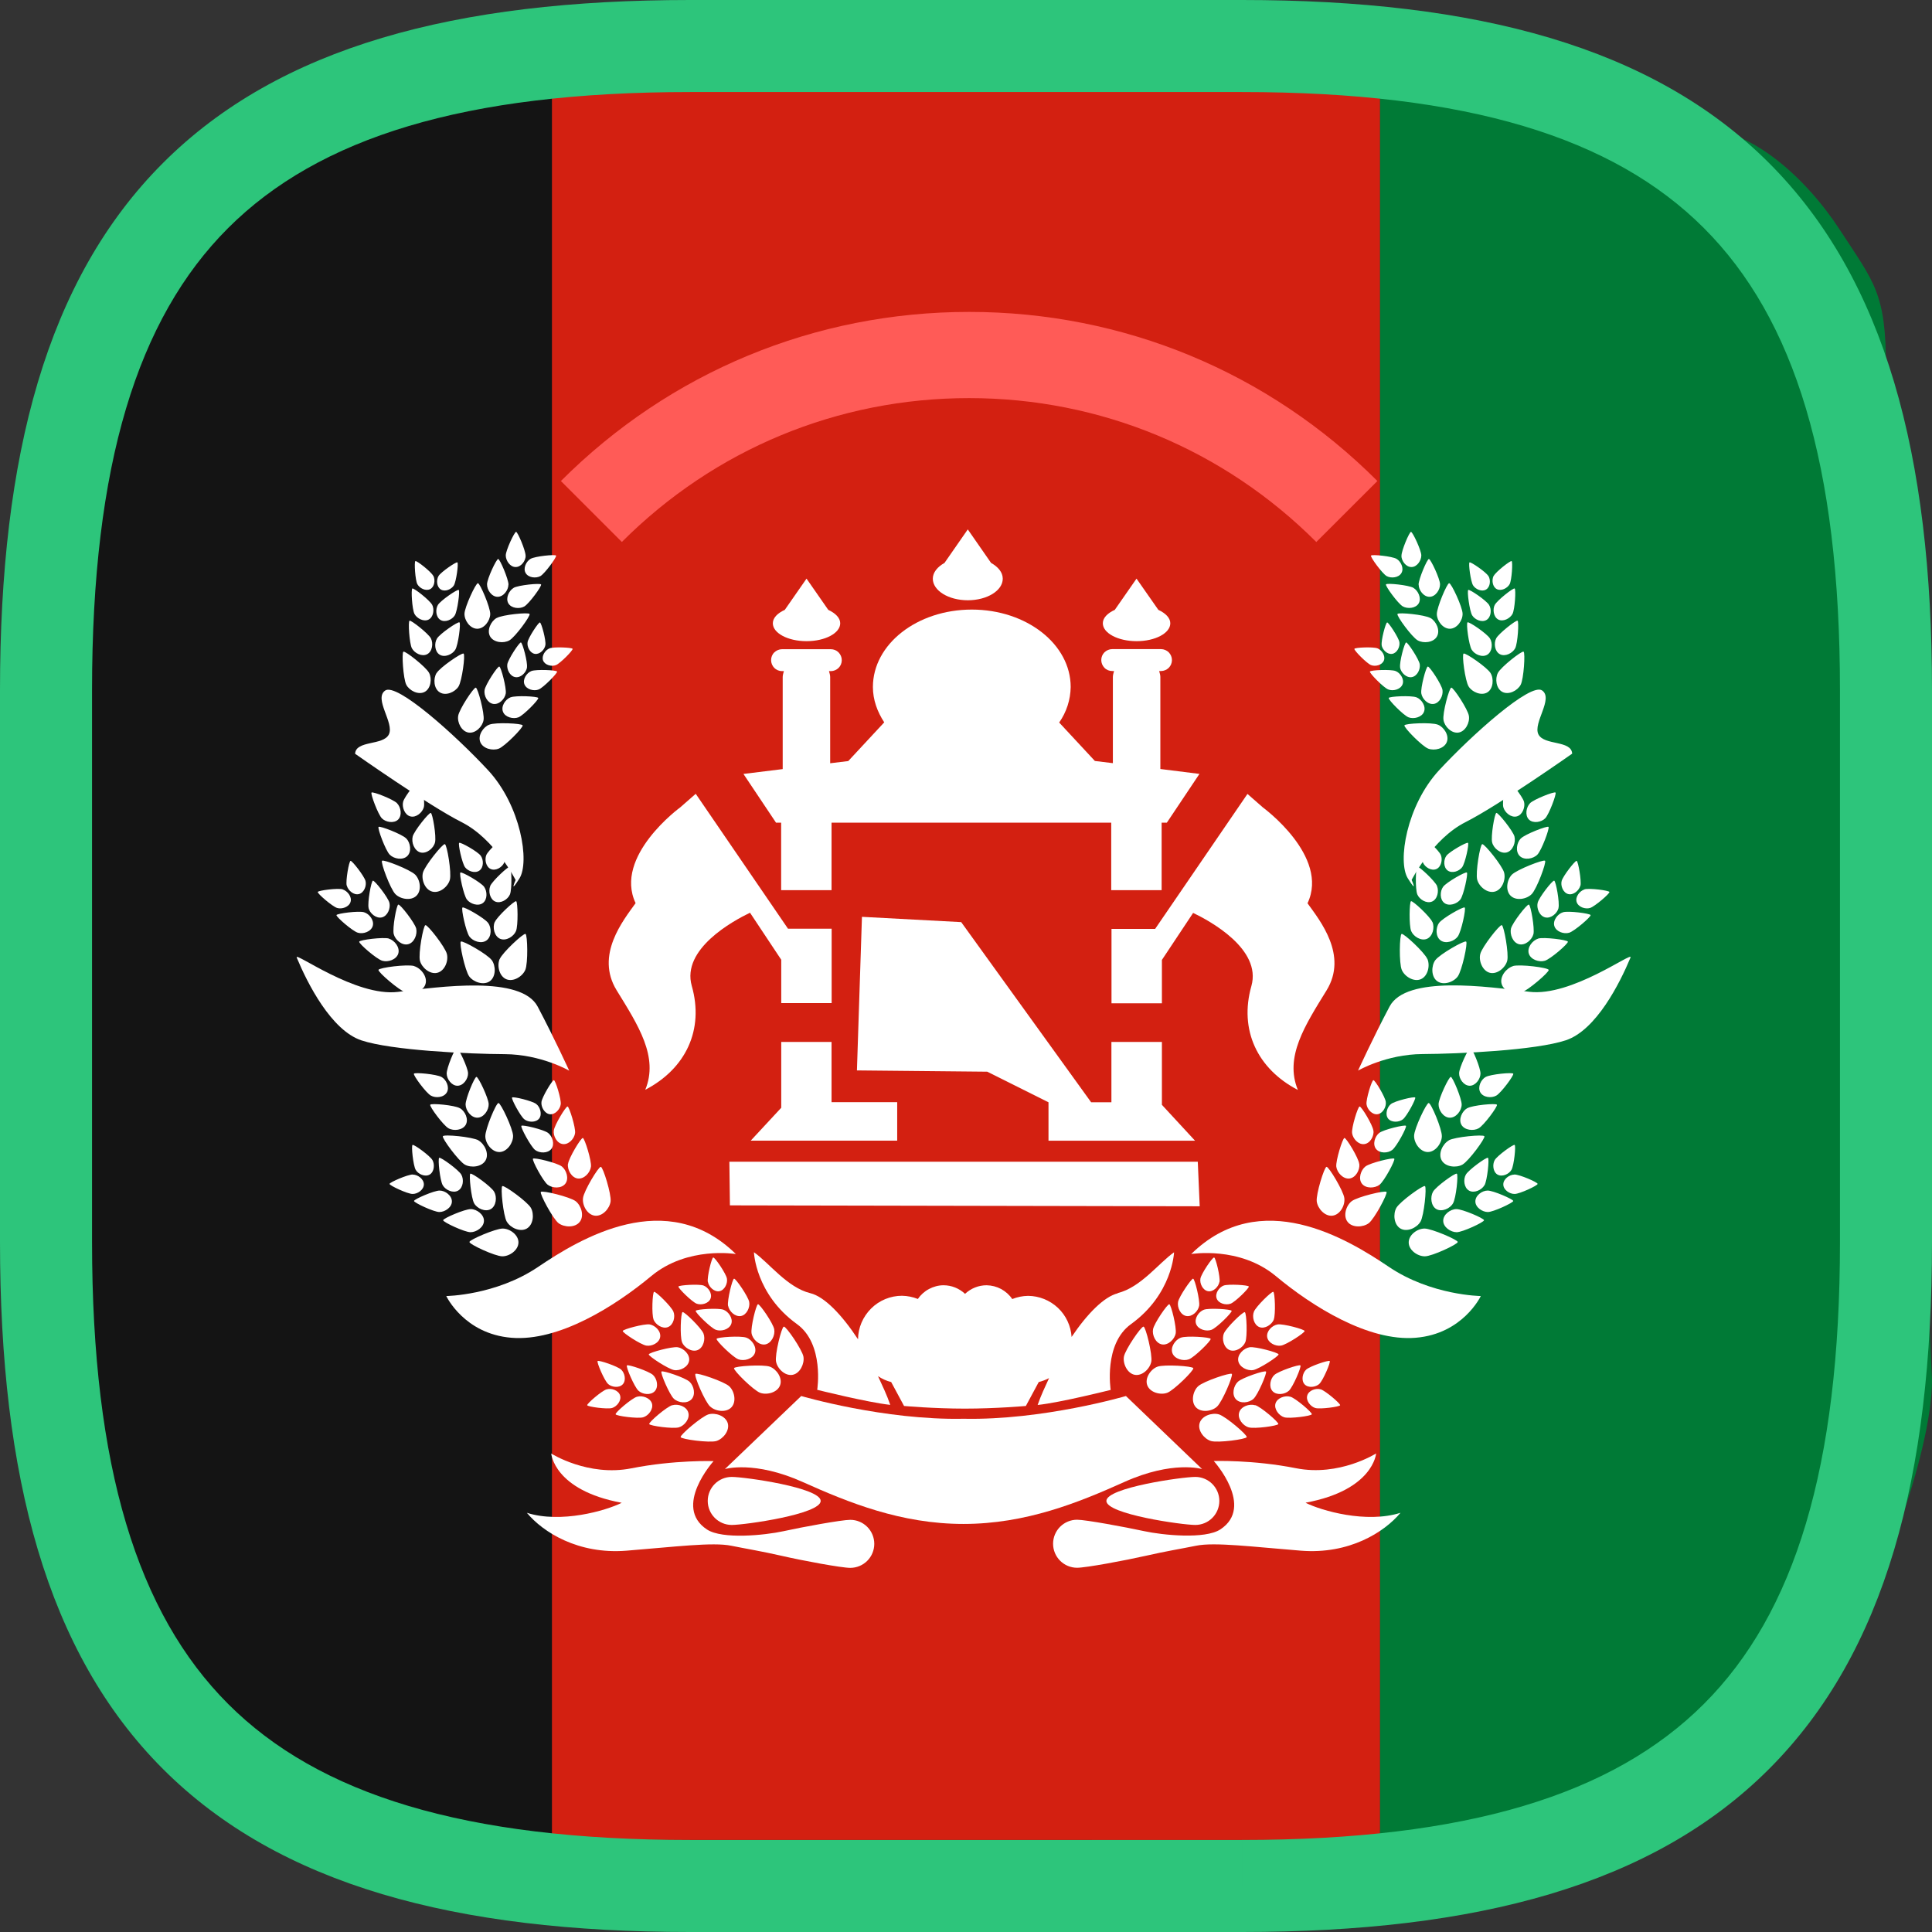 <svg xmlns="http://www.w3.org/2000/svg" id="Layer_2" data-name="Layer 2" viewBox="0 0 211.59 211.59"><rect x="0" y="0" width="211.59" height="211.59" fill="#333333" stroke="none"/><defs><style>      .cls-1 {        fill: #2dc57b;      }      .cls-1, .cls-2, .cls-3, .cls-4, .cls-5, .cls-6 {        stroke-width: 0px;      }      .cls-2 {        fill: #141414;      }      .cls-3 {        fill: #d32011;      }      .cls-4 {        fill: #007a36;      }      .cls-5 {        fill: #fff;      }      .cls-6 {        fill: #ff5b57;      }    </style></defs><g id="Layer_1-2" data-name="Layer 1"><g><path class="cls-2" d="m125.95,175.55c0,8.22-1.48,16.11-4.12,21.92-2.64,5.81-6.22,9.08-9.95,9.08l-78.05-5.04c-3.73,0-14.63-9.3-17.27-15.11-2.64-5.81-11.51-22-11.51-30.23l5.04-110.83c0-8.22,3.84-14.34,6.48-20.15,2.64-5.81,19.3-15.11,23.03-15.11l72.29-5.04c3.73,0,7.31,3.27,9.95,9.08,2.64,5.81,4.12,13.7,4.12,21.92v139.51Z"></path><path class="cls-4" d="m186.4,14.12c5.34,0,11.33,5.26,15.11,11.07,3.78,5.81,5.04,6.89,5.04,15.11l5.04,110.83c0,8.22-6.3,24.41-10.08,30.23-3.78,5.81-14.81,20.15-20.15,20.15l-30.23,5.04V5.04l35.26,9.08Z"></path><rect class="cls-3" x="60.45" y="5.04" width="90.68" height="196.47"></rect><path class="cls-5" d="m153.48,60.87c0,.56.51,1.25,1.11,1.23.6,0,1.07-.71,1.07-1.27s-.95-2.58-1.13-2.58-1.05,2.06-1.04,2.61Zm-.54.33c.48.28.85,1.04.54,1.56-.3.52-1.14.6-1.62.33-.48-.28-1.8-2.08-1.71-2.24s2.3.07,2.79.35Zm2.43,2.83c0,.6.54,1.34,1.19,1.33.65,0,1.16-.76,1.15-1.37,0-.6-1.03-2.78-1.22-2.77-.19,0-1.13,2.21-1.13,2.81Zm-.58.35c.52.3.91,1.13.59,1.69-.32.56-1.22.64-1.75.34-.52-.3-1.94-2.24-1.84-2.41.1-.17,2.49.08,3.01.38Zm2.57,2.88c.01.73.66,1.61,1.44,1.6.78-.02,1.4-.92,1.38-1.65-.01-.73-1.23-3.34-1.47-3.34-.23,0-1.36,2.66-1.35,3.39Zm-.7.42c.63.36,1.1,1.35.71,2.03-.38.67-1.48.78-2.11.42-.63-.36-2.34-2.69-2.21-2.89.11-.2,2.98.08,3.61.45Zm6.92-4.62c-.23.45-.14,1.21.35,1.46.48.25,1.16-.1,1.4-.54s.36-2.46.22-2.53-1.72,1.16-1.96,1.62Zm-.57.02c.26.43.22,1.19-.25,1.48-.46.29-1.16-.02-1.43-.45-.27-.43-.53-2.43-.39-2.52.14-.08,1.8,1.06,2.06,1.49Zm.7,3.15c-.26.5-.15,1.34.38,1.62s1.28-.11,1.55-.6.4-2.72.24-2.8-1.9,1.29-2.17,1.79Zm-.63.02c.3.48.24,1.32-.27,1.64s-1.29-.02-1.58-.5c-.29-.48-.58-2.68-.43-2.78.15-.1,1.99,1.16,2.28,1.64Zm.78,3.66c-.28.54-.17,1.44.41,1.74.57.3,1.38-.11,1.67-.65.28-.54.43-2.93.26-3.02-.17-.09-2.06,1.4-2.34,1.93Zm-.68.02c.32.51.26,1.43-.29,1.77s-1.39-.02-1.71-.54-.63-2.89-.46-3c.17-.11,2.15,1.25,2.46,1.77Zm.87,3.76c-.34.64-.2,1.73.49,2.09.69.36,1.66-.14,2-.78s.52-3.52.32-3.63c-.2-.11-2.47,1.67-2.81,2.32Zm-.81.02c.38.62.31,1.72-.35,2.12s-1.67-.03-2.05-.65c-.38-.62-.76-3.48-.55-3.6s2.57,1.51,2.95,2.13Zm-11.93-3.06c.08.5.62,1.05,1.16.96.54-.09.87-.78.79-1.28-.08-.5-1.19-2.18-1.34-2.16-.17.03-.68,1.98-.6,2.48Zm-.44.36c.47.19.89.82.69,1.33-.2.51-.94.69-1.41.5-.47-.19-1.88-1.62-1.82-1.78.06-.15,2.06-.24,2.54-.05Zm2.46,2.09c.09.55.68,1.16,1.28,1.06.6-.1.96-.85.88-1.41-.09-.55-1.31-2.41-1.49-2.39-.19.04-.76,2.19-.66,2.74Zm-.49.39c.52.2.99.91.76,1.47s-1.04.76-1.56.55c-.52-.2-2.08-1.8-2.01-1.96.07-.17,2.29-.26,2.81-.06Zm2.82,2.46c.1.6.73,1.25,1.38,1.14.64-.11,1.03-.92.94-1.52-.09-.6-1.41-2.6-1.61-2.57-.2.03-.81,2.35-.71,2.95Zm-.53.42c.56.22,1.07.98.82,1.59-.23.6-1.13.82-1.69.6-.56-.22-2.24-1.93-2.17-2.12.07-.18,2.47-.29,3.03-.07Zm2.96,2.48c.11.72.88,1.5,1.65,1.38.77-.13,1.25-1.11,1.13-1.83-.11-.72-1.7-3.13-1.93-3.09-.23.04-.98,2.83-.85,3.54Zm-.63.51c.68.26,1.28,1.19.99,1.91-.29.73-1.35.98-2.03.72-.68-.26-2.7-2.33-2.61-2.55.08-.22,2.96-.35,3.64-.08Zm10.1,8.62c-.42.43-.57,1.33-.11,1.78.46.45,1.36.29,1.78-.14.42-.43,1.26-2.68,1.13-2.82-.14-.14-2.37.74-2.8,1.17Zm-.65-.17c.15.58-.17,1.44-.79,1.6-.63.17-1.32-.42-1.48-1.01-.15-.58.24-2.95.42-3.01.19-.05,1.69,1.83,1.85,2.42Zm-.35,4.01c-.46.47-.62,1.44-.12,1.93.5.49,1.47.32,1.93-.15.46-.47,1.36-2.89,1.22-3.04-.14-.14-2.56.8-3.02,1.26Zm-.7-.19c.17.63-.18,1.55-.85,1.73-.67.17-1.43-.45-1.59-1.09-.17-.63.26-3.19.46-3.24.2-.05,1.82,1.97,1.99,2.6Zm-.28,4.16c-.55.56-.74,1.72-.14,2.31.6.59,1.76.38,2.31-.18.55-.56,1.64-3.48,1.46-3.65-.17-.17-3.08.97-3.63,1.52Zm-.85-.22c.2.76-.21,1.87-1.03,2.08s-1.72-.55-1.92-1.31c-.2-.76.31-3.83.55-3.89.24-.06,2.2,2.36,2.4,3.12Zm8.8,1.84c-.52.16-1.03.81-.86,1.37.17.56.95.82,1.47.66.52-.16,2.17-1.58,2.12-1.75-.05-.17-2.21-.45-2.73-.29Zm-.45-.42c-.14.53-.76,1.07-1.32.93-.57-.14-.87-.91-.73-1.44s1.47-2.24,1.64-2.2c.17.04.54,2.18.42,2.71Zm-1.9,2.92c-.58.17-1.14.89-.95,1.51.19.62,1.05.91,1.63.73s2.4-1.75,2.34-1.93c-.06-.18-2.44-.49-3.02-.31Zm-.49-.47c-.14.59-.84,1.19-1.47,1.03s-.96-1.01-.82-1.59c.14-.59,1.62-2.48,1.81-2.43.19.05.62,2.41.47,3Zm-2.23,3.36c-.63.19-1.23.96-1.03,1.63.2.67,1.13.98,1.76.79.63-.19,2.58-1.88,2.52-2.09-.06-.2-2.63-.52-3.26-.34Zm-.52-.5c-.16.63-.9,1.28-1.58,1.11-.68-.17-1.03-1.09-.88-1.72.16-.63,1.75-2.68,1.96-2.62.2.05.65,2.6.5,3.23Zm-2.24,3.51c-.75.23-1.48,1.16-1.24,1.96.24.81,1.37,1.18,2.12.95.75-.23,3.11-2.27,3.03-2.5-.06-.25-3.15-.64-3.91-.42Zm-.63-.6c-.19.76-1.09,1.53-1.9,1.33-.81-.2-1.25-1.31-1.05-2.07.19-.76,2.11-3.21,2.35-3.15s.79,3.13.6,3.89Zm-6.66-11.49c-.33.44-.34,1.27.14,1.62.48.35,1.25.08,1.58-.36.33-.44.79-2.56.64-2.67-.14-.11-2.03.96-2.36,1.41Zm-.61-.08c.21.51.04,1.31-.5,1.54-.54.23-1.24-.2-1.46-.71-.21-.51-.17-2.68,0-2.74.17-.07,1.75,1.41,1.96,1.91Zm.25,3.48c-.36.49-.38,1.4.14,1.78.52.39,1.39.09,1.75-.39.36-.49.86-2.83.71-2.95-.16-.12-2.24,1.07-2.6,1.56Zm-.67-.08c.23.56.05,1.45-.55,1.7-.6.25-1.38-.23-1.61-.79-.23-.56-.19-2.95,0-3.03.17-.08,1.93,1.56,2.17,2.12Zm.23,4.02c-.38.53-.41,1.51.16,1.93.57.42,1.5.1,1.88-.42.39-.53.93-3.06.76-3.18-.17-.12-2.42,1.16-2.8,1.68Zm-.73-.08c.26.6.04,1.56-.6,1.84-.64.27-1.48-.25-1.73-.85-.25-.6-.2-3.19-.02-3.27.2-.08,2.09,1.69,2.34,2.28Zm.32,4.16c-.46.63-.48,1.81.19,2.31.68.5,1.8.12,2.26-.51.46-.63,1.12-3.67.92-3.82-.2-.15-2.9,1.39-3.37,2.03Zm-.87-.11c.31.73.05,1.88-.72,2.21-.77.33-1.78-.29-2.09-1.02-.31-.73-.25-3.84-.02-3.94.23-.09,2.52,2.03,2.82,2.75Zm6.39,12.91c-.53.29-.92,1.12-.6,1.69.32.57,1.22.66,1.75.36.53-.3,1.96-2.23,1.86-2.4-.1-.17-2.49.06-3.02.36Zm-.58-.35c-.01.6-.56,1.34-1.2,1.32-.65-.02-1.16-.77-1.14-1.38.01-.6,1.04-2.77,1.24-2.77.19,0,1.12,2.22,1.1,2.83Zm-1.44,3.77c-.57.32-.99,1.21-.65,1.82.34.61,1.32.71,1.89.39.57-.32,2.11-2.4,2-2.58-.09-.19-2.67.05-3.24.38Zm-.62-.38c-.01.65-.6,1.44-1.3,1.43s-1.25-.83-1.23-1.49c.02-.65,1.13-2.99,1.34-2.98.2,0,1.21,2.4,1.19,3.05Zm-1.41,3.92c-.68.39-1.19,1.45-.78,2.18s1.59.85,2.27.47c.69-.39,2.53-2.89,2.41-3.11-.12-.22-3.23.07-3.91.45Zm-.76-.45c-.02.79-.73,1.74-1.56,1.72s-1.5-1.01-1.48-1.78c.01-.78,1.35-3.6,1.6-3.59.26,0,1.47,2.87,1.44,3.66Zm7.94,4.19c-.54,0-1.22.49-1.21,1.08,0,.59.69,1.05,1.24,1.04.55,0,2.52-.92,2.52-1.1s-1.99-1.04-2.55-1.03Zm-.31-.53c-.27.48-1.02.82-1.53.53-.51-.29-.58-1.12-.31-1.59.27-.47,2.03-1.75,2.18-1.66.16.08-.07,2.24-.34,2.72Zm-2.62,2.28c-.6,0-1.35.54-1.34,1.19,0,.65.76,1.16,1.37,1.16.6,0,2.78-1.02,2.78-1.21s-2.21-1.15-2.81-1.14Zm-.35-.58c-.3.52-1.13.91-1.69.58-.56-.33-.64-1.23-.34-1.75.3-.52,2.24-1.93,2.42-1.84.17.1-.08,2.49-.38,3.01Zm-3.07,2.61c-.65,0-1.45.59-1.44,1.28,0,.7.82,1.25,1.47,1.25.65,0,3-1.1,3-1.31s-2.38-1.23-3.03-1.22Zm-.37-.63c-.32.57-1.22.97-1.82.63-.6-.35-.69-1.33-.37-1.9s2.43-2.09,2.61-1.98-.08,2.68-.42,3.25Zm-3.12,2.76c-.79,0-1.75.7-1.73,1.54.01.84.99,1.51,1.77,1.5.79,0,3.61-1.32,3.6-1.57,0-.24-2.86-1.47-3.64-1.47Zm-.44-.76c-.39.68-1.47,1.18-2.19.76-.73-.42-.83-1.6-.45-2.27.39-.68,2.92-2.51,3.13-2.38.21.13-.1,3.22-.49,3.9Zm-3.23-12.88c-.43.33-.67,1.13-.32,1.59.36.46,1.19.43,1.62.09.43-.33,1.46-2.25,1.35-2.39-.11-.14-2.21.37-2.65.71Zm-.57-.23c.07.54-.32,1.27-.91,1.35-.58.07-1.13-.54-1.2-1.09-.07-.54.57-2.62.75-2.64.17-.03,1.3,1.84,1.36,2.38Zm-.72,3.4c-.48.37-.75,1.24-.35,1.75.4.51,1.31.48,1.78.11.48-.37,1.62-2.49,1.5-2.64-.12-.15-2.46.41-2.93.78Zm-.63-.26c.08.6-.36,1.41-1.01,1.48-.65.08-1.25-.6-1.33-1.2-.08-.6.63-2.89.82-2.92.2-.02,1.44,2.03,1.51,2.64Zm-.88,3.93c-.51.4-.81,1.34-.38,1.89.43.55,1.41.51,1.93.11.51-.4,1.74-2.68,1.61-2.85-.12-.16-2.64.45-3.16.85Zm-.67-.28c.08.65-.38,1.51-1.08,1.6-.69.08-1.35-.64-1.44-1.29-.08-.65.69-3.12.89-3.15.21-.02,1.55,2.19,1.62,2.84Zm-.83,4.08c-.62.48-.97,1.61-.45,2.27.51.66,1.69.61,2.32.14.62-.48,2.09-3.23,1.94-3.42-.17-.2-3.19.54-3.81,1.01Zm-.81-.33c.1.78-.46,1.82-1.3,1.92-.83.1-1.62-.78-1.72-1.56-.1-.78.82-3.76,1.07-3.79.25-.03,1.85,2.64,1.95,3.42Zm-2.59,20.94c-.52-.16-1.31.11-1.47.67-.17.56.35,1.21.87,1.37.52.16,2.68-.13,2.73-.3.05-.17-1.6-1.58-2.12-1.74Zm-.14-.6c-.4.37-1.22.48-1.62.05-.4-.43-.23-1.24.17-1.61.4-.37,2.46-1.07,2.58-.94.12.13-.73,2.12-1.13,2.49Zm-3.18,1.41c-.58-.17-1.44.12-1.63.74-.18.62.39,1.34.96,1.51.58.17,2.96-.14,3.02-.33s-1.77-1.75-2.34-1.92Zm-.16-.66c-.45.41-1.34.53-1.79.05-.44-.48-.25-1.37.2-1.78s2.72-1.18,2.85-1.04c.14.14-.81,2.34-1.25,2.76Zm-3.7,1.59c-.63-.19-1.56.13-1.75.8-.2.67.41,1.44,1.04,1.62.63.19,3.19-.16,3.25-.36.06-.2-1.91-1.89-2.53-2.07Zm-.17-.71c-.48.45-1.45.57-1.93.06-.48-.51-.27-1.47.21-1.92.48-.45,2.93-1.27,3.08-1.12.14.15-.88,2.53-1.36,2.98Zm-3.8,1.71c-.76-.22-1.87.16-2.11.96-.24.81.5,1.73,1.25,1.96.76.22,3.84-.19,3.91-.43.08-.23-2.29-2.26-3.05-2.49Zm-.2-.85c-.57.53-1.75.69-2.32.07-.57-.62-.32-1.78.25-2.3.57-.53,3.53-1.53,3.69-1.35.17.18-1.05,3.05-1.62,3.58Zm.73-13.26c-.51.19-.98.87-.77,1.42.2.55,1,.76,1.52.57s2.06-1.72,2-1.88c-.06-.17-2.24-.29-2.75-.11Zm-.47-.39c-.1.54-.69,1.12-1.26,1.01-.57-.11-.92-.85-.82-1.39s1.32-2.34,1.5-2.3c.17.02.69,2.14.59,2.68Zm-1.7,3.04c-.57.21-1.08.97-.85,1.57.23.6,1.11.84,1.68.63.57-.21,2.27-1.9,2.21-2.08-.06-.18-2.47-.33-3.04-.12Zm-.52-.43c-.11.6-.76,1.23-1.4,1.12-.64-.11-1.02-.94-.91-1.54.11-.6,1.47-2.58,1.65-2.55.19.04.76,2.37.66,2.97Zm-2.01,3.49c-.61.23-1.16,1.04-.92,1.69.24.65,1.19.91,1.81.68.61-.23,2.46-2.05,2.38-2.24-.07-.19-2.65-.36-3.26-.13Zm-.56-.47c-.11.64-.82,1.33-1.5,1.21-.69-.12-1.1-1.02-.98-1.66.11-.64,1.58-2.78,1.78-2.74s.82,2.55.7,3.2Zm-2,3.65c-.73.27-1.41,1.25-1.11,2.04.3.79,1.44,1.09,2.18.82.73-.27,2.95-2.46,2.86-2.7-.09-.23-3.2-.43-3.93-.16Zm-.67-.56c-.14.77-.98,1.6-1.81,1.45-.82-.15-1.32-1.22-1.19-1.99.14-.77,1.9-3.34,2.15-3.29.25.05.99,3.07.85,3.84Zm13.84-4.07c-.6.1-1.25.73-1.15,1.38s.92,1.04,1.52.94c.6-.1,2.61-1.41,2.58-1.6s-2.35-.81-2.95-.72Zm-.42-.53c-.23.56-.99,1.06-1.59.82s-.82-1.13-.59-1.69c.23-.57,1.94-2.24,2.12-2.17.18.07.27,2.48.05,3.04Zm-2.66,3.03c-.64.11-1.35.79-1.24,1.48.11.69.99,1.13,1.64,1.02.64-.11,2.81-1.52,2.78-1.72-.04-.2-2.54-.88-3.18-.78Zm-.46-.57c-.24.6-1.07,1.14-1.72.88-.65-.26-.88-1.22-.63-1.82.24-.6,2.09-2.41,2.29-2.33.2.08.3,2.67.06,3.27Z"></path><path class="cls-5" d="m162.17,141.94s-5.41-.06-10.04-3.18c-4.62-3.12-14.09-8.86-21.67-1.42,0,0,5.29-.89,9.26,2.41,3.97,3.31,10.13,7.19,15.32,6.76,5.18-.42,7.13-4.56,7.13-4.56Z"></path><path class="cls-6" d="m68.11,59.36l-6.68-6.68c11.95-11.95,27.82-18.52,44.71-18.52s32.77,6.58,44.71,18.52l-6.69,6.68c-10.16-10.16-23.66-15.76-38.03-15.76s-27.88,5.6-38.03,15.76Z"></path><polygon class="cls-5" points="79.94 132.01 79.88 127.23 131.18 127.23 131.39 132.11 79.94 132.01"></polygon><path class="cls-5" d="m131.39,84.76l-4.31-.54v-10.09c0-.23-.08-.43-.13-.64h.2c.32,0,.62-.13.85-.35.22-.22.35-.53.35-.85,0-.32-.13-.62-.35-.85-.23-.22-.53-.35-.85-.35h-5.34c-.32,0-.62.13-.85.35-.23.23-.35.53-.35.85,0,.32.13.62.35.85s.53.35.85.35h.2c-.05.21-.13.42-.13.64v9.45l-1.97-.24-3.91-4.21c.8-1.14,1.24-2.5,1.26-3.89,0-4.69-4.84-8.48-10.83-8.48s-10.83,3.79-10.83,8.48c0,1.4.48,2.71,1.24,3.87l-3.94,4.24-1.98.24v-9.45c0-.23-.08-.43-.13-.64h.2c.32,0,.62-.13.85-.35.23-.23.35-.53.35-.85,0-.32-.13-.62-.35-.85-.23-.23-.53-.35-.85-.35h-5.34c-.32,0-.62.13-.85.35-.23.22-.35.53-.35.85,0,.32.13.62.35.85.22.22.53.35.85.35h.2c-.05.21-.13.42-.13.64v10.09l-4.3.53,3.57,5.34h.56v7.39h5.52v-7.39h30.63v7.39h5.52v-7.39h.57l3.57-5.34Z"></path><path class="cls-5" d="m88.33,70.22c2.04,0,3.69-.88,3.69-1.96,0-.59-.52-1.1-1.31-1.47l-2.38-3.42-2.38,3.42c-.79.36-1.31.87-1.31,1.47,0,1.08,1.65,1.96,3.69,1.96Zm17.66-4.48c2.12,0,3.83-1.06,3.83-2.36,0-.7-.51-1.3-1.28-1.73l-2.55-3.67-2.55,3.67c-.77.43-1.28,1.04-1.28,1.73,0,1.3,1.72,2.36,3.83,2.36Zm18.49,4.48c2.04,0,3.69-.88,3.69-1.96,0-.59-.52-1.1-1.31-1.47l-2.39-3.42-2.38,3.42c-.79.36-1.31.87-1.31,1.47,0,1.08,1.66,1.96,3.7,1.96Z"></path><polygon class="cls-5" points="130.88 124.93 127.25 121 127.25 114.11 121.72 114.11 121.72 120.72 119.5 120.72 105.27 100.99 94.4 100.41 93.85 117.23 108.12 117.37 114.83 120.72 114.83 124.93 130.88 124.93"></polygon><path class="cls-5" d="m143.2,98.92c2.43-5.15-4.89-10.49-4.89-10.49l-1.69-1.48-10.11,14.78h-4.78v8.15h5.52v-4.75l3.42-5.15c1.86.89,7.52,3.97,6.38,8.01-1.36,4.8.65,9.07,5.09,11.38-1.48-3.61.77-7.05,3.14-10.9,2.37-3.85-.72-7.65-2.08-9.54Zm-67.01-11.98l-1.69,1.48s-7.32,5.34-4.89,10.49c-1.36,1.9-4.44,5.69-2.08,9.54,2.37,3.85,4.62,7.29,3.14,10.9,4.44-2.31,6.46-6.58,5.09-11.38-1.14-4.03,4.51-7.11,6.38-8.01l3.42,5.15v4.75h5.52v-8.15h-4.78l-10.11-14.78Zm14.89,27.17h-5.52v7.21l-3.34,3.6h16.04v-4.21h-7.19v-6.6Z"></path><path class="cls-5" d="m133.54,164.38c0,.7-.28,1.37-.77,1.86-.49.49-1.16.77-1.86.77-1.45,0-9.74-1.18-9.74-2.63s8.29-2.63,9.74-2.63,2.63,1.18,2.63,2.63Z"></path><path class="cls-5" d="m57.57,60.87c0,.56-.51,1.25-1.11,1.23-.6,0-1.07-.71-1.07-1.27,0-.56.95-2.58,1.13-2.58s1.05,2.06,1.04,2.61Zm.54.33c-.48.28-.85,1.04-.54,1.56.3.52,1.14.6,1.62.33.48-.28,1.8-2.08,1.71-2.24-.08-.16-2.3.07-2.79.35Zm-2.43,2.83c0,.6-.54,1.34-1.19,1.33-.65,0-1.16-.76-1.15-1.37,0-.6,1.03-2.78,1.22-2.77.19,0,1.13,2.21,1.13,2.81Zm.58.35c-.52.3-.91,1.13-.59,1.69.32.56,1.23.65,1.75.35s1.94-2.24,1.84-2.41c-.09-.17-2.49.07-3.01.37Zm-2.57,2.88c-.02.73-.66,1.61-1.44,1.6-.78-.02-1.4-.92-1.38-1.65.02-.73,1.23-3.34,1.47-3.34.23,0,1.37,2.66,1.35,3.39Zm.7.42c-.63.36-1.1,1.35-.71,2.03.39.67,1.48.78,2.11.42.63-.36,2.34-2.69,2.21-2.89-.11-.2-2.99.08-3.61.45Zm-6.93-4.62c.23.45.14,1.21-.35,1.46s-1.16-.1-1.4-.54-.36-2.46-.22-2.53c.14-.08,1.73,1.16,1.96,1.62Zm.57.02c-.26.43-.22,1.19.25,1.48s1.16-.02,1.43-.45c.26-.44.53-2.43.38-2.52-.14-.08-1.8,1.06-2.06,1.49Zm-.7,3.15c.26.5.15,1.34-.38,1.62-.53.28-1.28-.11-1.55-.6s-.4-2.72-.24-2.8,1.91,1.29,2.17,1.79Zm.63.02c-.29.48-.24,1.32.27,1.64.51.32,1.29-.02,1.58-.5.29-.48.58-2.68.43-2.78-.15-.1-1.99,1.16-2.28,1.64Zm-.77,3.66c.28.54.17,1.44-.41,1.74-.57.3-1.38-.11-1.67-.65-.28-.54-.43-2.93-.26-3.02.17-.09,2.06,1.4,2.34,1.93Zm.67.02c-.32.51-.26,1.43.29,1.77s1.39-.02,1.71-.54c.32-.51.63-2.89.46-3s-2.15,1.25-2.46,1.77Zm-.87,3.76c.34.64.2,1.73-.49,2.09-.69.36-1.66-.14-2-.78s-.52-3.52-.32-3.63c.2-.11,2.47,1.67,2.81,2.32Zm.82.02c-.38.62-.31,1.72.36,2.12.66.41,1.67-.03,2.05-.65.38-.62.76-3.48.55-3.6-.2-.12-2.58,1.51-2.95,2.13Zm11.92-3.06c-.08.5-.62,1.05-1.16.96-.54-.09-.87-.78-.79-1.28s1.19-2.18,1.35-2.16c.17.03.69,1.98.6,2.48Zm.45.36c-.47.19-.89.82-.7,1.33.2.51.94.69,1.41.5.47-.19,1.88-1.62,1.82-1.78-.06-.15-2.07-.24-2.54-.05Zm-2.46,2.09c-.09.55-.68,1.16-1.28,1.06-.6-.1-.96-.85-.88-1.41.09-.55,1.31-2.41,1.49-2.39.18.04.76,2.19.66,2.74Zm.48.39c-.52.2-.99.91-.76,1.47.23.56,1.04.76,1.56.55s2.08-1.8,2.01-1.96c-.06-.17-2.29-.26-2.81-.06Zm-2.81,2.46c-.1.6-.73,1.25-1.38,1.14-.64-.11-1.04-.92-.94-1.52.1-.6,1.41-2.6,1.61-2.57.19.03.8,2.35.71,2.95Zm.52.42c-.56.22-1.07.98-.82,1.59.23.6,1.13.82,1.69.6s2.24-1.93,2.17-2.12c-.07-.18-2.46-.29-3.03-.07Zm-2.95,2.48c-.11.72-.88,1.5-1.65,1.38-.77-.13-1.25-1.11-1.13-1.83.11-.72,1.7-3.13,1.93-3.09.23.04.97,2.83.85,3.54Zm.63.51c-.68.26-1.28,1.19-.99,1.91.29.73,1.35.98,2.03.72.67-.26,2.7-2.33,2.61-2.55-.08-.22-2.97-.35-3.64-.08Zm-10.1,8.62c.42.43.57,1.33.11,1.78s-1.36.29-1.78-.14c-.42-.43-1.26-2.68-1.13-2.82.14-.14,2.37.74,2.8,1.17Zm.66-.17c-.15.58.17,1.44.79,1.6.63.17,1.32-.42,1.48-1.01.15-.58-.24-2.95-.42-3.01-.2-.05-1.7,1.83-1.85,2.42Zm.34,4.01c.46.47.62,1.44.12,1.93-.5.49-1.47.32-1.93-.15-.46-.47-1.36-2.89-1.22-3.04.14-.14,2.57.8,3.02,1.26Zm.71-.19c-.17.63.18,1.55.85,1.73.67.17,1.43-.45,1.59-1.09.17-.63-.26-3.19-.46-3.24-.2-.05-1.83,1.97-1.99,2.6Zm.27,4.16c.55.56.74,1.72.14,2.31-.6.59-1.76.38-2.31-.18-.55-.56-1.64-3.48-1.46-3.65.18-.17,3.08.97,3.63,1.52Zm.85-.22c-.2.76.21,1.87,1.03,2.08s1.72-.55,1.92-1.31c.2-.76-.31-3.83-.55-3.89-.24-.07-2.19,2.36-2.4,3.12Zm-8.79,1.84c.52.16,1.04.81.86,1.37-.17.56-.95.82-1.47.66s-2.17-1.58-2.12-1.75c.04-.17,2.2-.45,2.73-.29Zm.45-.42c.14.53.76,1.07,1.32.93.57-.14.87-.91.73-1.44s-1.47-2.24-1.64-2.2c-.17.04-.55,2.18-.42,2.71Zm1.89,2.92c.58.17,1.14.89.95,1.51s-1.05.91-1.63.73c-.58-.17-2.4-1.75-2.34-1.93.06-.18,2.44-.49,3.02-.31Zm.49-.47c.14.59.84,1.19,1.47,1.03.63-.16.96-1.01.82-1.59-.14-.59-1.62-2.48-1.81-2.43-.19.05-.61,2.41-.47,3Zm2.23,3.36c.63.19,1.23.96,1.03,1.63-.2.67-1.13.98-1.76.79-.63-.19-2.58-1.88-2.52-2.09.06-.2,2.63-.52,3.26-.34Zm.53-.5c.16.63.9,1.28,1.58,1.11.68-.17,1.03-1.09.88-1.72-.16-.63-1.75-2.68-1.96-2.62-.2.05-.66,2.6-.5,3.23Zm2.24,3.51c.75.23,1.48,1.16,1.24,1.96-.24.81-1.37,1.18-2.12.95-.75-.23-3.11-2.27-3.03-2.5.07-.25,3.16-.64,3.91-.42Zm.63-.6c.19.76,1.09,1.53,1.9,1.33.82-.2,1.25-1.31,1.05-2.07-.19-.76-2.11-3.21-2.35-3.15-.24.06-.79,3.13-.6,3.89Zm6.66-11.49c.32.44.34,1.27-.14,1.62-.48.35-1.25.08-1.58-.36-.32-.44-.79-2.56-.64-2.67.15-.11,2.04.96,2.36,1.41Zm.61-.08c-.21.51-.04,1.31.5,1.54.54.23,1.24-.2,1.46-.71.21-.51.17-2.68,0-2.74-.16-.07-1.75,1.41-1.96,1.91Zm-.24,3.48c.35.49.38,1.4-.14,1.78-.52.39-1.39.09-1.75-.39-.36-.49-.86-2.83-.71-2.95.15-.12,2.24,1.07,2.6,1.56Zm.67-.08c-.23.56-.04,1.45.55,1.7.6.25,1.38-.23,1.61-.79.23-.56.19-2.95,0-3.03-.17-.08-1.93,1.56-2.17,2.12Zm-.24,4.02c.39.53.41,1.51-.16,1.93-.57.42-1.5.1-1.88-.42-.38-.53-.93-3.06-.76-3.18.17-.13,2.42,1.16,2.8,1.68Zm.73-.08c-.26.6-.05,1.56.6,1.84.64.27,1.48-.25,1.73-.85.25-.6.2-3.19.02-3.27-.19-.08-2.09,1.69-2.34,2.28Zm-.33,4.16c.46.63.48,1.81-.19,2.31-.68.5-1.8.12-2.27-.51-.46-.63-1.12-3.67-.92-3.82.2-.15,2.92,1.39,3.38,2.03Zm.87-.11c-.31.73-.05,1.88.72,2.21.77.33,1.78-.29,2.09-1.02.31-.73.25-3.84.02-3.94-.23-.09-2.51,2.03-2.82,2.75Zm-6.38,12.91c.53.29.92,1.12.6,1.69s-1.22.66-1.75.36c-.53-.29-1.96-2.23-1.86-2.4.1-.17,2.49.06,3.02.36Zm.58-.35c.01.6.56,1.34,1.2,1.32.65-.02,1.16-.77,1.14-1.38-.02-.6-1.04-2.77-1.24-2.77-.19,0-1.12,2.22-1.1,2.83Zm1.44,3.77c.57.32.99,1.21.65,1.82-.34.61-1.32.71-1.89.39s-2.11-2.4-2-2.58c.1-.19,2.68.05,3.24.38Zm.63-.38c.02.65.6,1.44,1.3,1.43.7-.02,1.25-.83,1.23-1.49-.02-.65-1.13-2.99-1.34-2.98-.21,0-1.21,2.4-1.19,3.05Zm1.41,3.92c.68.39,1.19,1.45.78,2.18s-1.59.85-2.27.47c-.68-.39-2.53-2.89-2.41-3.11.12-.23,3.22.07,3.91.45Zm.75-.45c.01.79.73,1.74,1.56,1.72s1.5-1.01,1.48-1.78c-.02-.78-1.35-3.6-1.6-3.59-.26,0-1.46,2.87-1.44,3.66Zm-7.94,4.19c.54,0,1.22.49,1.21,1.08s-.69,1.05-1.24,1.04c-.55,0-2.52-.92-2.52-1.1,0-.17,2-1.04,2.55-1.03Zm.31-.53c.27.48,1.02.82,1.53.53.51-.29.58-1.12.31-1.59s-2.03-1.75-2.18-1.66c-.16.08.07,2.24.34,2.72Zm2.63,2.28c.6,0,1.34.54,1.34,1.19,0,.65-.76,1.16-1.37,1.16-.6,0-2.78-1.02-2.78-1.21s2.21-1.15,2.81-1.14Zm.34-.58c.3.52,1.13.91,1.69.58.56-.33.64-1.23.34-1.75-.3-.52-2.24-1.93-2.42-1.84-.17.1.08,2.49.39,3.01Zm3.07,2.61c.65,0,1.45.59,1.44,1.28,0,.7-.82,1.25-1.47,1.25-.65,0-3-1.1-3-1.31s2.38-1.23,3.03-1.22Zm.37-.63c.32.57,1.22.97,1.82.63.6-.35.7-1.33.37-1.9-.32-.57-2.43-2.09-2.61-1.98-.17.11.09,2.68.42,3.25Zm3.12,2.76c.79,0,1.75.7,1.73,1.54-.02.84-.99,1.51-1.77,1.5-.79,0-3.61-1.31-3.6-1.57,0-.24,2.86-1.47,3.64-1.47Zm.45-.76c.39.68,1.47,1.18,2.19.76.73-.42.83-1.6.45-2.27-.38-.67-2.92-2.51-3.13-2.38s.1,3.22.49,3.9Zm3.23-12.88c.43.33.67,1.13.32,1.59-.36.46-1.19.43-1.62.09-.43-.33-1.46-2.25-1.35-2.39s2.22.37,2.65.71Zm.57-.23c-.07.54.33,1.27.91,1.35.58.07,1.13-.54,1.2-1.09.07-.54-.57-2.62-.75-2.64-.17-.03-1.29,1.84-1.36,2.38Zm.73,3.4c.48.37.75,1.24.35,1.75-.39.51-1.31.48-1.78.11s-1.62-2.49-1.5-2.64c.12-.15,2.45.41,2.93.78Zm.62-.26c-.08.6.35,1.41,1,1.48s1.25-.6,1.33-1.2c.08-.6-.64-2.89-.82-2.92s-1.44,2.03-1.51,2.64Zm.88,3.93c.51.4.81,1.34.38,1.89-.43.55-1.41.51-1.93.11-.51-.4-1.74-2.68-1.61-2.85.13-.16,2.64.45,3.16.85Zm.67-.28c-.08.65.39,1.51,1.08,1.6.7.08,1.35-.64,1.44-1.29.08-.65-.69-3.12-.89-3.15-.21-.02-1.54,2.19-1.62,2.84Zm.84,4.08c.62.48.97,1.61.45,2.27-.51.66-1.69.61-2.32.14-.62-.48-2.09-3.23-1.94-3.42.16-.2,3.18.54,3.81,1.01Zm.81-.33c-.1.78.46,1.82,1.3,1.92.83.1,1.62-.78,1.72-1.56.1-.78-.82-3.76-1.07-3.79-.25-.03-1.86,2.64-1.95,3.42Zm2.59,20.94c.52-.16,1.31.11,1.47.67.17.56-.35,1.21-.87,1.37-.52.16-2.68-.13-2.73-.3-.05-.17,1.59-1.58,2.12-1.74Zm.14-.6c.4.37,1.22.48,1.62.05.4-.43.23-1.24-.17-1.61-.4-.37-2.46-1.07-2.58-.94-.12.13.73,2.12,1.13,2.49Zm3.19,1.41c.58-.17,1.44.12,1.63.74.18.62-.38,1.34-.96,1.51-.58.17-2.96-.14-3.02-.33s1.76-1.75,2.34-1.92Zm.15-.66c.45.41,1.34.53,1.79.05.44-.48.25-1.37-.2-1.78s-2.72-1.18-2.85-1.04c-.14.14.81,2.34,1.25,2.76Zm3.71,1.59c.63-.19,1.56.13,1.75.8.2.67-.41,1.44-1.03,1.62-.63.19-3.19-.16-3.25-.36-.06-.2,1.9-1.89,2.53-2.07Zm.17-.71c.48.45,1.45.57,1.93.06s.27-1.47-.21-1.92c-.48-.45-2.93-1.27-3.08-1.12-.14.15.88,2.53,1.36,2.98Zm3.79,1.71c.76-.22,1.87.16,2.11.96.24.81-.5,1.73-1.25,1.96-.76.22-3.84-.19-3.91-.43-.07-.24,2.3-2.26,3.05-2.49Zm.2-.85c.57.53,1.75.69,2.32.07.57-.62.32-1.78-.25-2.3s-3.53-1.53-3.7-1.35c-.18.19,1.04,3.05,1.62,3.58Zm-.74-13.26c.51.19.98.87.77,1.42-.2.55-1,.76-1.52.57-.51-.19-2.06-1.72-2-1.88.08-.16,2.24-.29,2.75-.11Zm.48-.39c.1.54.69,1.12,1.26,1.01s.92-.85.82-1.39c-.1-.54-1.32-2.34-1.5-2.3-.17.02-.69,2.14-.59,2.68Zm1.7,3.04c.57.21,1.08.97.85,1.57-.23.6-1.11.84-1.68.63-.57-.21-2.27-1.9-2.21-2.08.08-.18,2.47-.33,3.04-.12Zm.51-.43c.11.6.76,1.23,1.4,1.12.63-.11,1.02-.94.91-1.54-.11-.6-1.47-2.58-1.66-2.55-.19.04-.76,2.37-.66,2.97Zm2.01,3.49c.61.23,1.16,1.04.92,1.69-.24.65-1.19.91-1.81.68-.61-.23-2.46-2.05-2.38-2.24.07-.19,2.65-.36,3.26-.13Zm.56-.47c.11.64.82,1.33,1.5,1.21.69-.13,1.1-1.02.98-1.66-.11-.64-1.58-2.78-1.78-2.74s-.82,2.55-.7,3.2Zm2.01,3.65c.73.27,1.41,1.25,1.11,2.04-.29.79-1.44,1.09-2.18.82-.73-.27-2.95-2.46-2.86-2.7.08-.23,3.2-.43,3.93-.16Zm.67-.56c.14.77.98,1.6,1.81,1.45.82-.15,1.32-1.22,1.19-1.99-.14-.77-1.9-3.34-2.15-3.29-.25.05-1,3.07-.85,3.84Zm-13.84-4.07c.6.1,1.25.73,1.15,1.38s-.92,1.04-1.52.94c-.6-.1-2.61-1.41-2.58-1.6s2.35-.81,2.95-.72Zm.42-.53c.23.56.99,1.06,1.59.82s.82-1.13.59-1.69c-.23-.57-1.94-2.24-2.12-2.17-.18.07-.28,2.48-.05,3.04Zm2.66,3.03c.64.11,1.35.79,1.24,1.48-.11.69-.99,1.13-1.64,1.02-.65-.11-2.81-1.52-2.78-1.72.04-.2,2.54-.88,3.18-.78Zm.45-.57c.24.6,1.07,1.14,1.72.88.65-.26.88-1.22.64-1.82-.24-.6-2.09-2.41-2.29-2.34-.2.08-.3,2.67-.06,3.27Zm97.5-64.44c-.08-1.5-3.08-.87-3.7-2.12-.61-1.25,1.68-3.9.41-4.8-1.26-.9-7.7,4.87-11.28,8.73-3.58,3.87-4.58,10.04-3.42,11.86,1.14,1.82.41.16.41.16,0,0,2.27-4.5,5.9-6.33,3.63-1.83,11.68-7.5,11.68-7.5Zm6.39,22.32c.29-.72-6.47,4.33-11.09,3.76-4.62-.57-13.49-1.83-15.3,1.62-1.82,3.44-3.45,7.01-3.45,7.01,0,0,3.08-1.79,7.06-1.81,4-.02,12.39-.41,15.7-1.51,3.32-1.11,5.9-6.23,7.08-9.06Zm-35.56,59.71c7.41-1.38,7.7-5.39,7.7-5.39,0,0-4.03,2.56-8.77,1.62-4.74-.94-9.01-.79-9.01-.79,0,0,4.51,5,.72,7.49-1.68,1.1-6.32.63-8.35.19s-6.39-1.25-7.34-1.25c-.7,0-1.37.28-1.86.77-.49.49-.77,1.16-.77,1.86s.28,1.37.77,1.86c.49.49,1.16.77,1.86.77.97,0,5.27-.8,7.52-1.31,2.24-.51,3.82-.76,5.5-1.1,2.02-.42,6.23.12,11.5.54,5.27.42,9.13-2.02,10.9-4.15-3.74,1.19-8.66-.23-10.38-1.09Z"></path><path class="cls-5" d="m123.31,152.89s-9.07,2.67-17.78,2.49c-8.71.18-17.78-2.49-17.78-2.49l-8.36,8s3.2-.97,8.53,1.42c4.99,2.24,10.76,4.59,17.6,4.59s12.62-2.35,17.6-4.59c5.33-2.4,8.53-1.42,8.53-1.42l-8.34-8Zm-74.43-10.95s5.41-.06,10.04-3.18c4.62-3.12,14.09-8.86,21.67-1.42,0,0-5.29-.89-9.26,2.41-3.98,3.31-10.13,7.19-15.32,6.76-5.18-.42-7.13-4.56-7.13-4.56Z"></path><path class="cls-5" d="m77.51,164.38c0,1.45,1.18,2.63,2.63,2.63s9.74-1.18,9.74-2.63-8.29-2.63-9.74-2.63-2.63,1.18-2.63,2.63Z"></path><path class="cls-5" d="m122.42,141.64c-1.48.36-3.33,2.21-5.06,4.78-.08-1.21-.61-2.35-1.5-3.19-.89-.83-2.05-1.3-3.27-1.31-.59.01-1.18.13-1.73.35-.31-.46-.73-.83-1.22-1.1-.49-.26-1.03-.4-1.59-.41-.88,0-1.72.34-2.36.94-.64-.6-1.48-.94-2.36-.94-.55,0-1.1.15-1.59.41-.49.26-.91.64-1.22,1.09-.55-.22-1.14-.34-1.73-.35-1.27,0-2.49.5-3.39,1.4s-1.42,2.1-1.43,3.37c-1.78-2.71-3.69-4.68-5.22-5.05-2.53-.62-4.49-3.29-6.18-4.49,0,0,.16,4.59,4.71,7.87,3.02,2.18,2.22,7.2,2.22,7.2,0,0,5.51,1.38,8,1.65-.38-1.11-.87-2.12-1.34-3.14.44.29.92.51,1.44.64l1.41,2.62s3.23.29,6.66.29,6.68-.29,6.68-.29l1.41-2.62c.39-.1.77-.24,1.13-.43-.44.96-.89,1.9-1.25,2.94,2.49-.26,8-1.65,8-1.65,0,0-.8-5.03,2.22-7.2,4.55-3.28,4.72-7.87,4.72-7.87-1.69,1.19-3.65,3.85-6.18,4.47Zm-83.53-59.09c.08-1.5,3.08-.87,3.7-2.12.62-1.25-1.68-3.9-.41-4.8,1.26-.9,7.7,4.87,11.28,8.73,3.58,3.87,4.58,10.04,3.42,11.86-1.14,1.82-.41.16-.41.16,0,0-2.27-4.5-5.9-6.33-3.63-1.83-11.68-7.5-11.68-7.5Zm-6.39,22.32c-.3-.72,6.47,4.33,11.09,3.76,4.62-.57,13.49-1.83,15.3,1.62,1.82,3.44,3.45,7.01,3.45,7.01,0,0-3.08-1.79-7.06-1.81-4-.02-12.39-.41-15.7-1.51-3.31-1.11-5.9-6.23-7.08-9.06Zm35.57,59.71c-7.41-1.38-7.7-5.39-7.7-5.39,0,0,4.03,2.56,8.77,1.62,4.74-.94,9.01-.79,9.01-.79,0,0-4.51,5-.72,7.49,1.68,1.1,6.32.63,8.35.19,2.03-.45,6.39-1.25,7.34-1.25.7,0,1.37.28,1.86.77s.77,1.16.77,1.86-.28,1.37-.77,1.86-1.16.77-1.86.77c-.97,0-5.27-.8-7.52-1.32-2.24-.51-3.82-.76-5.5-1.1-2.02-.42-6.23.12-11.5.54-5.27.42-9.13-2.02-10.9-4.15,3.73,1.19,8.65-.23,10.38-1.09Z"></path><path class="cls-1" d="m5.04,136.02H0c0,25.69,5.11,44.98,17.85,57.72,12.74,12.74,32.03,17.85,57.72,17.85v-10.08c-24.69,0-40.67-4.97-50.59-14.9s-14.9-25.9-14.9-50.59h-5.04Zm0-60.45H0v60.45h10.08v-60.45h-5.04ZM75.57,5.04V0C49.88,0,30.59,5.11,17.85,17.85,5.11,30.59,0,49.88,0,75.57h10.08c0-24.69,4.97-40.67,14.9-50.59s25.9-14.9,50.59-14.9v-5.04Zm60.45,0V0h-60.45v10.08h60.45v-5.04Zm70.53,70.53h5.04c0-25.69-5.11-44.98-17.85-57.72C181,5.11,161.71,0,136.02,0v10.08c24.69,0,40.67,4.97,50.59,14.9,9.93,9.93,14.9,25.9,14.9,50.59h5.04Zm0,60.45h5.04v-60.45h-10.08v60.45h5.04Zm-70.53,70.53v5.04c25.69,0,44.98-5.11,57.72-17.85,12.74-12.74,17.85-32.03,17.85-57.72h-10.08c0,24.69-4.97,40.67-14.9,50.59-9.93,9.93-25.9,14.9-50.59,14.9v5.04Zm-60.45,0v5.04h60.45v-10.08h-60.45v5.04Z"></path></g></g></svg>